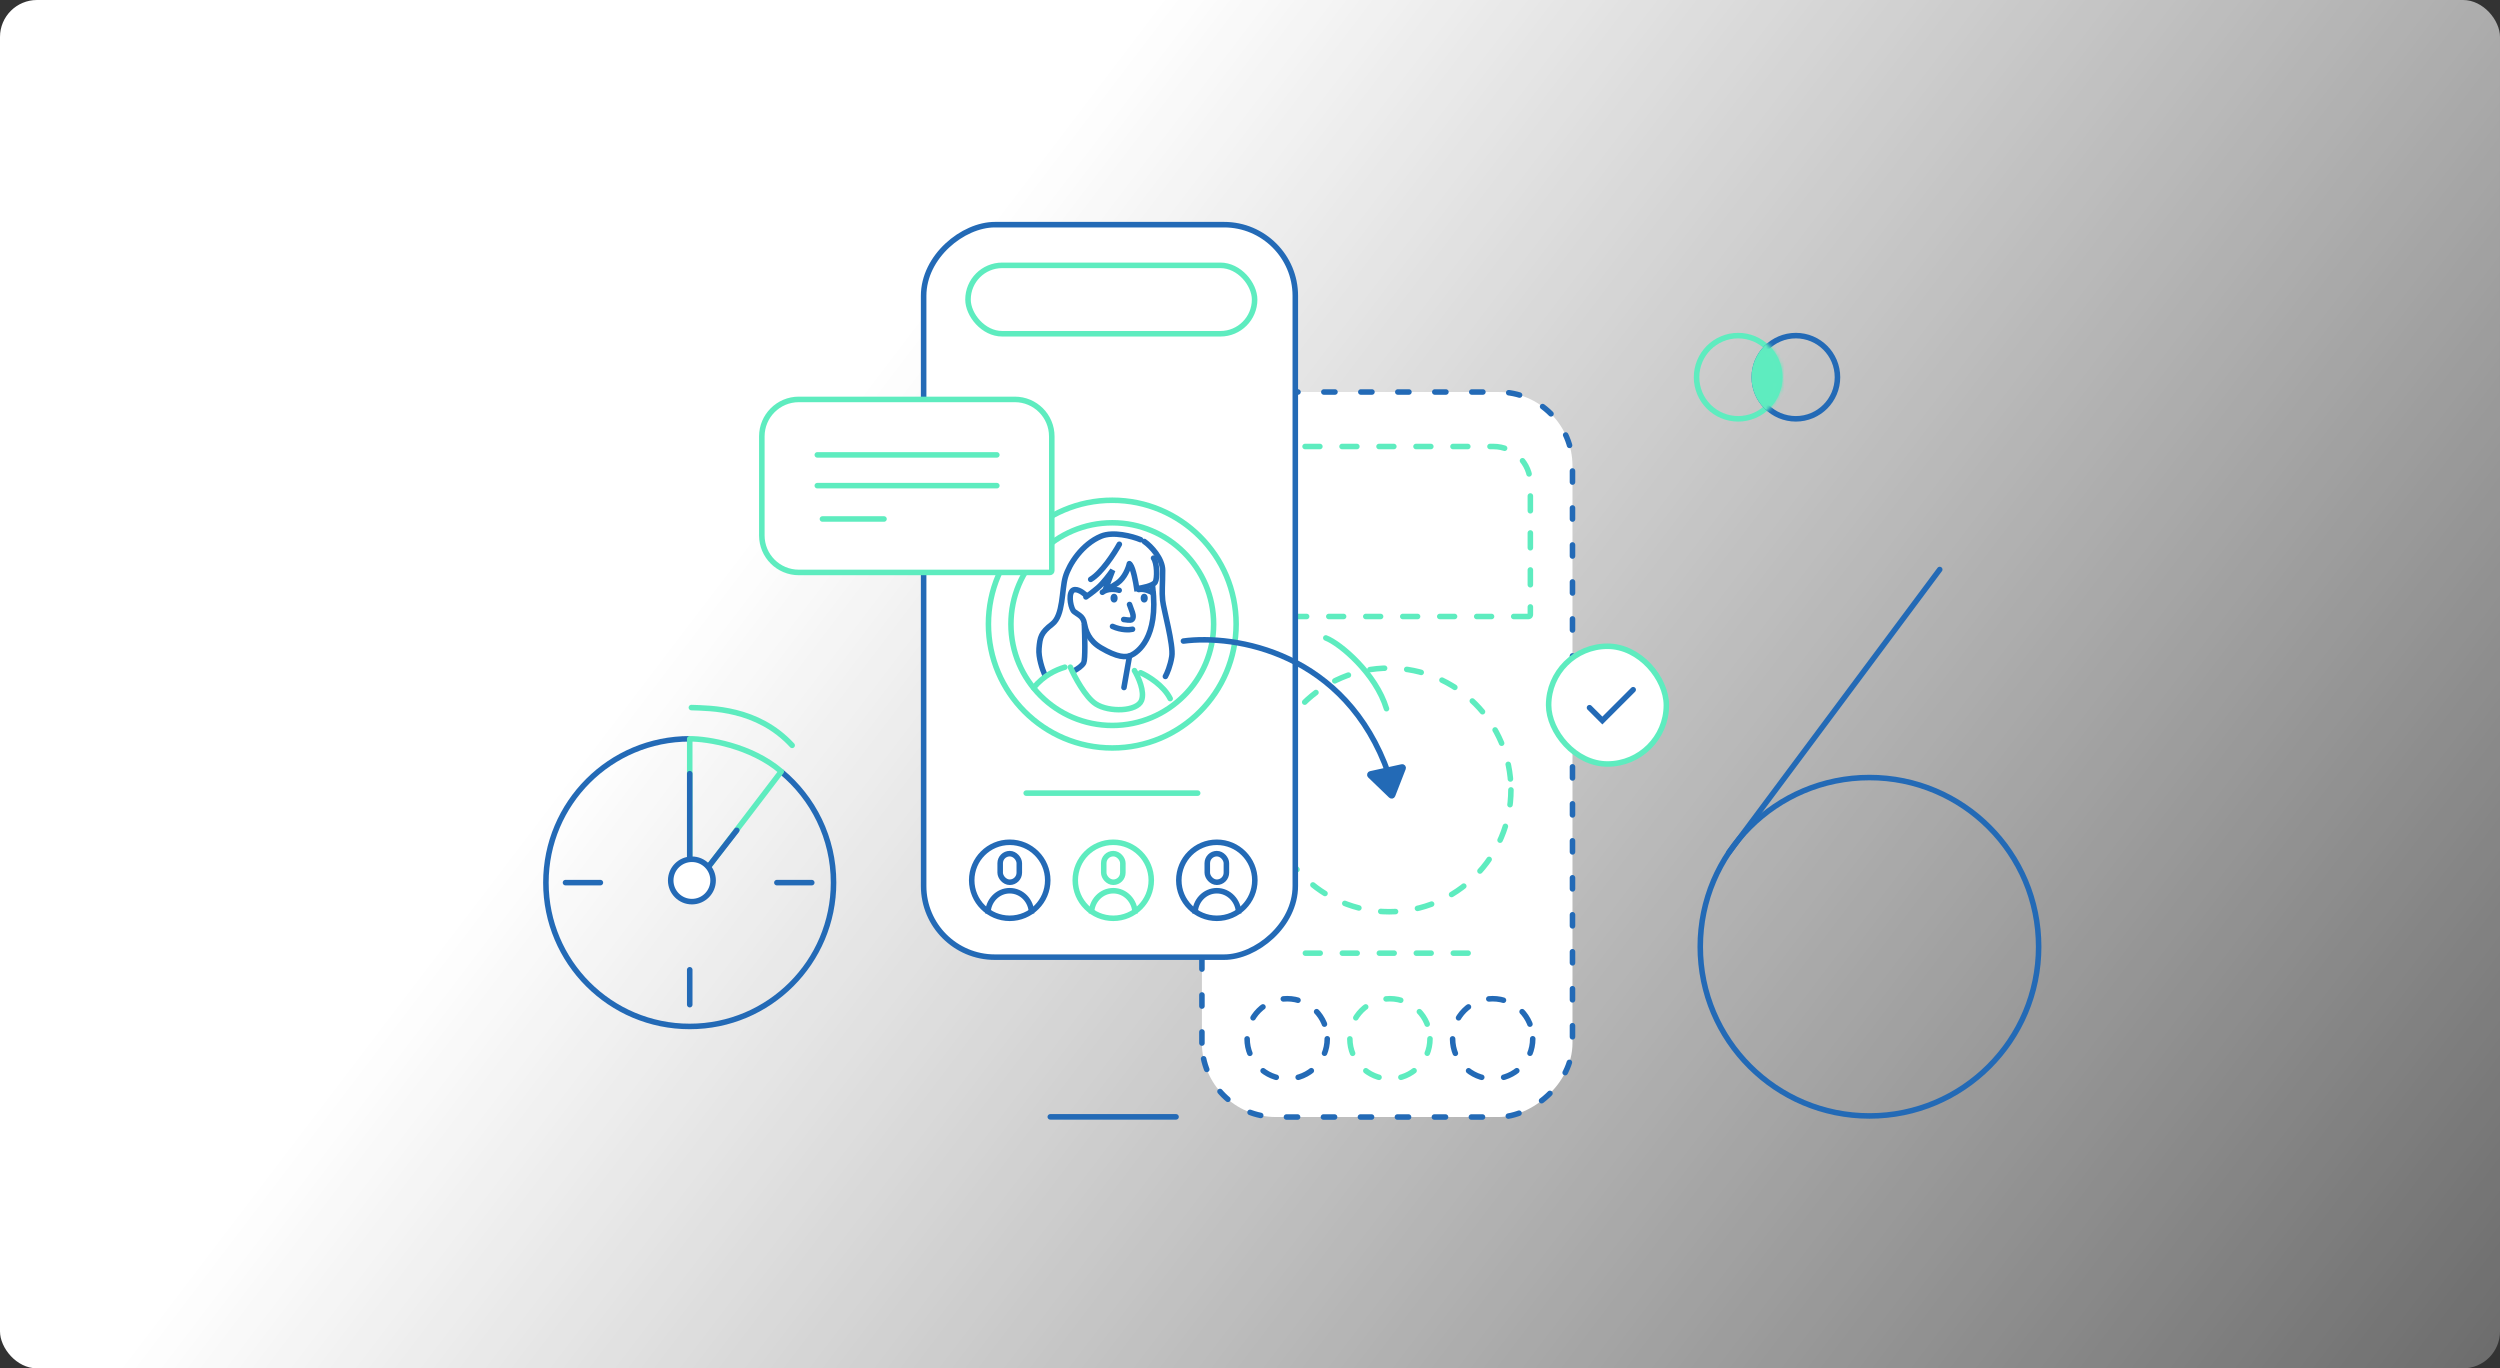 <svg width="676" height="370" viewBox="0 0 676 370" fill="none" xmlns="http://www.w3.org/2000/svg">
<rect x="0" y="0" width="676" height="370" fill="#333333" stroke="none"/>
<rect width="676" height="370" rx="10" fill="url(#paint0_linear_438_4860)"/>
<circle cx="505.5" cy="256" r="45.75" stroke="#236AB6" stroke-width="1.5"/>
<path d="M524.5 154L467.5 230.5" stroke="#236AB6" stroke-width="1.5" stroke-linecap="round"/>
<mask id="mask0_438_4860" style="mask-type:alpha" maskUnits="userSpaceOnUse" x="124" y="177" width="125" height="125">
<rect x="124" y="177" width="125" height="125" fill="#D9D9D9"/>
</mask>
<g mask="url(#mask0_438_4860)">
<path d="M186.502 199.774C165.024 199.774 147.613 217.185 147.613 238.663C147.613 260.14 165.024 277.551 186.502 277.551C207.98 277.551 225.391 260.14 225.391 238.663C225.391 226.586 219.887 215.796 211.25 208.663" stroke="#236AB6" stroke-width="1.5"/>
<path d="M186.504 241.038L211.251 208.612C203.002 201.541 191.218 199.773 186.504 199.773V241.038Z" stroke="#5EECBF" stroke-width="1.5" stroke-linecap="round" stroke-linejoin="round"/>
<path d="M186.504 209.201L186.504 231.591" stroke="#236AB6" stroke-width="1.5" stroke-linecap="round" stroke-linejoin="round"/>
<path d="M199.215 224.521L191.218 234.799" stroke="#236AB6" stroke-width="1.5" stroke-linecap="round" stroke-linejoin="round"/>
<circle cx="187.091" cy="238.073" r="5.731" fill="white" stroke="#236AB6" stroke-width="1.5"/>
<path d="M186.953 191.329C192.07 191.543 204.768 191.329 214.196 201.542" stroke="#5EECBF" stroke-width="1.5" stroke-linecap="round" stroke-linejoin="round"/>
<path d="M152.914 238.662H162.342" stroke="#236AB6" stroke-width="1.5" stroke-linecap="round" stroke-linejoin="round"/>
<path d="M210.07 238.663H219.498" stroke="#236AB6" stroke-width="1.5" stroke-linecap="round" stroke-linejoin="round"/>
<path d="M186.504 262.231L186.504 271.659" stroke="#236AB6" stroke-width="1.5" stroke-linecap="round" stroke-linejoin="round"/>
</g>
<circle cx="470" cy="102" r="11.25" stroke="#5EECBF" stroke-width="1.5"/>
<circle cx="485.602" cy="102" r="11.25" stroke="#236AB6" stroke-width="1.5"/>
<mask id="mask1_438_4860" style="mask-type:alpha" maskUnits="userSpaceOnUse" x="458" y="90" width="24" height="24">
<circle cx="470" cy="102" r="11.25" fill="#D9D9D9" stroke="#5EECBF" stroke-width="1.5"/>
</mask>
<g mask="url(#mask1_438_4860)">
<circle cx="485.602" cy="102" r="11.25" fill="#5EECBF" stroke="#5EECBF" stroke-width="1.5"/>
</g>
<path d="M412.565 165.81H394.55C394.549 165.81 394.549 165.809 394.549 165.809C394.549 165.808 394.548 165.807 394.547 165.807L384.445 165.81H348.898C343.376 165.81 338.898 161.333 338.898 155.81V131.549C338.898 126.026 343.376 121.549 348.898 121.549H403.065C408.588 121.549 413.065 126.026 413.065 131.549V165.31C413.065 165.586 412.841 165.81 412.565 165.81Z" fill="white" stroke="#5EECBF" stroke-width="1.5" stroke-linecap="round"/>
<path d="M350.707 137.602H396.627" stroke="#5EECBF" stroke-width="1.5" stroke-linecap="round"/>
<path d="M350.707 145.474H396.627" stroke="#5EECBF" stroke-width="1.5" stroke-linecap="round"/>
<path d="M352.016 154.001H367.76" stroke="#5EECBF" stroke-width="1.5" stroke-linecap="round"/>
<path d="M341.793 254.331H352.106C352.106 254.331 352.107 254.331 352.107 254.331C352.107 254.33 352.107 254.33 352.107 254.33L358.007 254.331H374.605C380.128 254.331 384.605 249.854 384.605 244.331V239.21C384.605 233.688 380.128 229.21 374.605 229.21H351.293C345.771 229.21 341.293 233.688 341.293 239.21V253.831C341.293 254.108 341.517 254.331 341.793 254.331Z" fill="white" stroke="#236AB6" stroke-width="1.5" stroke-linecap="round"/>
<circle cx="354.728" cy="243.503" r="1.416" stroke="#236AB6" stroke-width="1.5"/>
<circle cx="363.388" cy="243.503" r="1.416" stroke="#236AB6" stroke-width="1.5"/>
<circle cx="372.052" cy="239.172" r="1.416" stroke="#236AB6" stroke-width="1.5"/>
<rect x="338.906" y="270.633" width="73.863" height="18.836" rx="9.418" stroke="#236AB6" stroke-width="1.5"/>
<rect x="325" y="302.043" width="196.043" height="100.2" rx="20" transform="rotate(-90 325 302.043)" fill="white" stroke="#236AB6" stroke-width="1.5" stroke-linecap="round" stroke-dasharray="3 7"/>
<circle cx="375.617" cy="213.596" r="32.938" stroke="#5EECBF" stroke-width="1.5" stroke-linecap="round" stroke-dasharray="4 6"/>
<circle cx="403.616" cy="280.887" r="10.835" stroke="#236AB6" stroke-width="1.5" stroke-linecap="round" stroke-dasharray="4 6"/>
<circle cx="375.835" cy="280.887" r="10.835" stroke="#5EECBF" stroke-width="1.5" stroke-linecap="round" stroke-dasharray="4 6"/>
<circle cx="348.053" cy="280.887" r="10.835" stroke="#236AB6" stroke-width="1.5" stroke-linecap="round" stroke-dasharray="4 6"/>
<path d="M352.98 257.737H398.527" stroke="#5EECBF" stroke-width="1.5" stroke-linecap="round" stroke-dasharray="4 6"/>
<path d="M413.309 166.698H394.581C394.581 166.698 394.58 166.698 394.58 166.697C394.58 166.696 394.579 166.695 394.579 166.695L384.088 166.698H346.789C341.266 166.698 336.789 162.221 336.789 156.698V130.735C336.789 125.212 341.266 120.735 346.789 120.735H403.809C409.332 120.735 413.809 125.212 413.809 130.735V166.198C413.809 166.474 413.585 166.698 413.309 166.698Z" fill="white" stroke="#5EECBF" stroke-width="1.5" stroke-linecap="round" stroke-dasharray="4 6"/>
<path d="M338.148 120.885H319.8C319.799 120.885 319.799 120.885 319.799 120.884C319.799 120.883 319.798 120.883 319.797 120.883L309.514 120.885H273.148C267.626 120.885 263.148 116.408 263.148 110.885V85.829C263.148 80.306 267.626 75.829 273.148 75.829H328.648C334.17 75.829 338.648 80.306 338.648 85.829V120.385C338.648 120.661 338.424 120.885 338.148 120.885Z" fill="white" stroke="#5EECBF" stroke-width="1.5" stroke-linecap="round"/>
<path d="M275.168 92.171H321.913" stroke="#5EECBF" stroke-width="1.5" stroke-linecap="round"/>
<path d="M275.168 100.184H321.913" stroke="#5EECBF" stroke-width="1.5" stroke-linecap="round"/>
<path d="M276.504 108.865H292.531" stroke="#5EECBF" stroke-width="1.5" stroke-linecap="round"/>
<path d="M266.086 210.997H276.592C276.593 210.997 276.593 210.997 276.593 210.997C276.593 210.996 276.593 210.996 276.594 210.996L282.599 210.997H299.676C305.199 210.997 309.676 206.52 309.676 200.997V195.425C309.676 189.902 305.199 185.425 299.676 185.425H275.586C270.063 185.425 265.586 189.902 265.586 195.425V210.497C265.586 210.773 265.809 210.997 266.086 210.997Z" fill="white" stroke="#236AB6" stroke-width="1.5" stroke-linecap="round"/>
<circle cx="279.259" cy="199.974" r="1.455" stroke="#236AB6" stroke-width="1.5"/>
<circle cx="288.076" cy="199.974" r="1.455" stroke="#236AB6" stroke-width="1.5"/>
<circle cx="296.896" cy="195.566" r="1.455" stroke="#236AB6" stroke-width="1.5"/>
<rect x="263.145" y="227.577" width="75.217" height="19.201" rx="9.601" stroke="#236AB6" stroke-width="1.5"/>
<rect x="249.75" y="258.815" width="198.065" height="100.5" rx="19.25" transform="rotate(-90 249.75 258.815)" fill="white" stroke="#236AB6" stroke-width="1.5"/>
<rect x="261.75" y="71.75" width="77.5" height="18.5" rx="9.25" stroke="#5EECBF" stroke-width="1.5"/>
<circle cx="329.029" cy="238.029" r="10.279" stroke="#236AB6" stroke-width="1.5"/>
<rect x="326.449" y="230.827" width="5.169" height="7.734" rx="2.584" stroke="#236AB6" stroke-width="1.5"/>
<path d="M334.928 247.006C334.928 243.606 332.286 240.85 329.028 240.85C325.77 240.85 323.129 243.606 323.129 247.006" stroke="#236AB6" stroke-width="1.5"/>
<circle cx="301.029" cy="238.029" r="10.279" stroke="#5EECBF" stroke-width="1.5"/>
<rect x="298.449" y="230.827" width="5.169" height="7.734" rx="2.584" stroke="#5EECBF" stroke-width="1.5"/>
<path d="M306.928 247.006C306.928 243.606 304.286 240.85 301.028 240.85C297.77 240.85 295.129 243.606 295.129 247.006" stroke="#5EECBF" stroke-width="1.5"/>
<circle cx="273.029" cy="238.029" r="10.279" stroke="#236AB6" stroke-width="1.5"/>
<rect x="270.449" y="230.827" width="5.169" height="7.734" rx="2.584" stroke="#236AB6" stroke-width="1.5"/>
<path d="M278.928 247.006C278.928 243.606 276.286 240.85 273.028 240.85C269.77 240.85 267.129 243.606 267.129 247.006" stroke="#236AB6" stroke-width="1.5"/>
<path d="M277.484 214.463H323.849" stroke="#5EECBF" stroke-width="1.5" stroke-linecap="round"/>
<circle cx="300.76" cy="168.76" r="33.49" stroke="#5EECBF" stroke-width="1.5"/>
<circle cx="300.762" cy="168.763" r="27.402" fill="white" stroke="#5EECBF" stroke-width="1.5"/>
<ellipse cx="12.292" cy="17.701" rx="12.292" ry="17.701" transform="matrix(-1 0 0 1 312.422 143.918)" fill="white"/>
<path d="M293.433 160.762C292.617 160.033 290.766 158.82 289.892 159.8C288.798 161.024 289.639 164.821 290.476 165.4C290.842 165.652 291.39 166.031 291.903 166.385C292.595 166.863 293.038 167.612 293.184 168.44C293.556 170.551 294.419 173.236 297.679 175.158C302.15 177.794 304.444 177.867 305.924 177.157C307.404 176.448 313.423 172.659 311.673 158.664" stroke="#236AB6" stroke-width="1.5" stroke-linecap="round"/>
<path d="M302.626 159.62C301.711 159.332 299.52 159.036 298.083 160.154" stroke="#236AB6" stroke-width="1.5" stroke-linecap="round"/>
<path d="M311.855 160.367C311.152 159.921 309.38 159.106 307.921 159.413" stroke="#236AB6" stroke-width="1.5" stroke-linecap="round"/>
<path d="M305.424 163.456L306.218 165.653C306.508 166.454 306.523 167.621 305.673 167.677C305.293 167.702 304.736 167.637 303.849 167.511M306.234 170.148C305.44 170.342 303.247 170.46 300.825 169.381" stroke="#236AB6" stroke-width="1.5" stroke-linecap="round"/>
<ellipse cx="0.959" cy="1.198" rx="0.959" ry="1.198" transform="matrix(-1 0 0 1 302.203 160.542)" fill="#236AB6"/>
<ellipse cx="0.959" cy="1.198" rx="0.959" ry="1.198" transform="matrix(-1 0 0 1 310.352 160.542)" fill="#236AB6"/>
<path d="M293.213 168.962C293.339 172.005 293.481 178.312 293.046 179.196C292.611 180.079 291.194 180.977 290.54 181.315" stroke="#236AB6" stroke-width="1.5" stroke-linecap="round"/>
<path d="M305.422 177.407L303.922 185.904" stroke="#236AB6" stroke-width="1.5" stroke-linecap="round"/>
<path d="M306.757 181.331C307.786 183.027 309.605 187.018 308.656 189.423C307.469 192.428 299.874 192.659 296.313 190.347C293.464 188.498 290.536 182.949 289.429 180.406" stroke="#5EECBF" stroke-width="1.5" stroke-linecap="round"/>
<path d="M308.421 181.906C310.337 182.739 314.619 185.304 316.418 188.903" stroke="#5EECBF" stroke-width="1.5" stroke-linecap="round"/>
<path d="M305.379 152.415C305.129 153.582 304.129 156.264 302.13 157.663C300.131 159.063 299.131 159.413 298.881 159.413L300.88 154.165C300.131 155.248 298.281 157.713 296.882 158.913C295.482 160.113 294.133 161.079 293.633 161.412" stroke="#236AB6" stroke-width="1.5" stroke-linecap="round"/>
<path d="M308.418 145.931C306.129 144.989 300.982 143.638 297.737 144.989C292.65 147.107 289.09 152.52 288.073 156.049C287.055 159.579 287.564 166.404 284.512 168.757C281.46 171.11 281.206 172.287 280.952 175.346C280.748 177.793 281.884 181.072 282.478 182.405" stroke="#236AB6" stroke-width="1.5" stroke-linecap="round"/>
<path d="M309.421 146.419C311.321 147.725 314.379 151.121 314.379 154.255C314.379 158.173 314.131 159.887 314.379 162.336C314.627 164.785 317.354 174.335 316.858 177.519C316.461 180.066 315.536 182.172 315.122 182.906" stroke="#236AB6" stroke-width="1.5" stroke-linecap="round"/>
<path d="M287.926 180.406C285.433 181.165 282.346 182.579 279.487 185.958" stroke="#5EECBF" stroke-width="1.5" stroke-linecap="round"/>
<path d="M311.918 150.917C312.878 152.166 312.975 156.415 312.375 157.414C311.775 158.414 308.792 158.997 307.376 159.164C307.126 157.414 306.426 153.666 305.627 152.666" stroke="#236AB6" stroke-width="1.5" stroke-linecap="round"/>
<path d="M302.672 147.168C301.339 149.584 297.924 154.865 294.925 156.665" stroke="#236AB6" stroke-width="1.5" stroke-linecap="round"/>
<path d="M284 302H318" stroke="#236AB6" stroke-width="1.5" stroke-linecap="round"/>
<path d="M320 173.342C333.667 171.509 363.9 176.142 375.5 209.342" stroke="#236AB6" stroke-width="1.5" stroke-linecap="round"/>
<path d="M376.548 215.048C376.484 215.214 376.27 215.261 376.142 215.137L370.478 209.681C370.334 209.542 370.402 209.3 370.597 209.257L379.115 207.384C379.309 207.341 379.474 207.533 379.401 207.719L376.548 215.048Z" fill="#236AB6" stroke="#236AB6" stroke-width="1.5"/>
<path d="M283.903 154.789H264.831C264.83 154.789 264.829 154.788 264.829 154.788C264.829 154.787 264.829 154.786 264.828 154.786L254.149 154.789H216C210.477 154.789 206 150.312 206 144.789V118C206 112.477 210.477 108 216 108H274.403C279.926 108 284.403 112.477 284.403 118V154.289C284.403 154.565 284.18 154.789 283.903 154.789Z" fill="white" stroke="#5EECBF" stroke-width="1.5" stroke-linecap="round"/>
<path d="M221 123H269.543" stroke="#5EECBF" stroke-width="1.5" stroke-linecap="round"/>
<path d="M221 131.321H269.543" stroke="#5EECBF" stroke-width="1.5" stroke-linecap="round"/>
<path d="M222.391 140.336H239.034" stroke="#5EECBF" stroke-width="1.5" stroke-linecap="round"/>
<path d="M358.5 172.5C362.411 173.976 372.039 182.163 374.908 191.633" stroke="#5EECBF" stroke-width="1.5" stroke-linecap="round"/>
<rect x="418.75" y="174.75" width="31.833" height="31.833" rx="15.917" fill="white" stroke="#5EECBF" stroke-width="1.5"/>
<path d="M429.805 191.361L433.277 194.833L441.61 186.5" stroke="#236AB6" stroke-width="1.5" stroke-linecap="round"/>
<defs>
<linearGradient id="paint0_linear_438_4860" x1="263" y1="66" x2="704" y2="402" gradientUnits="userSpaceOnUse">
<stop stop-color="white"/>
<stop offset="1" stop-color="white" stop-opacity="0.22"/>
</linearGradient>
</defs>
</svg>

